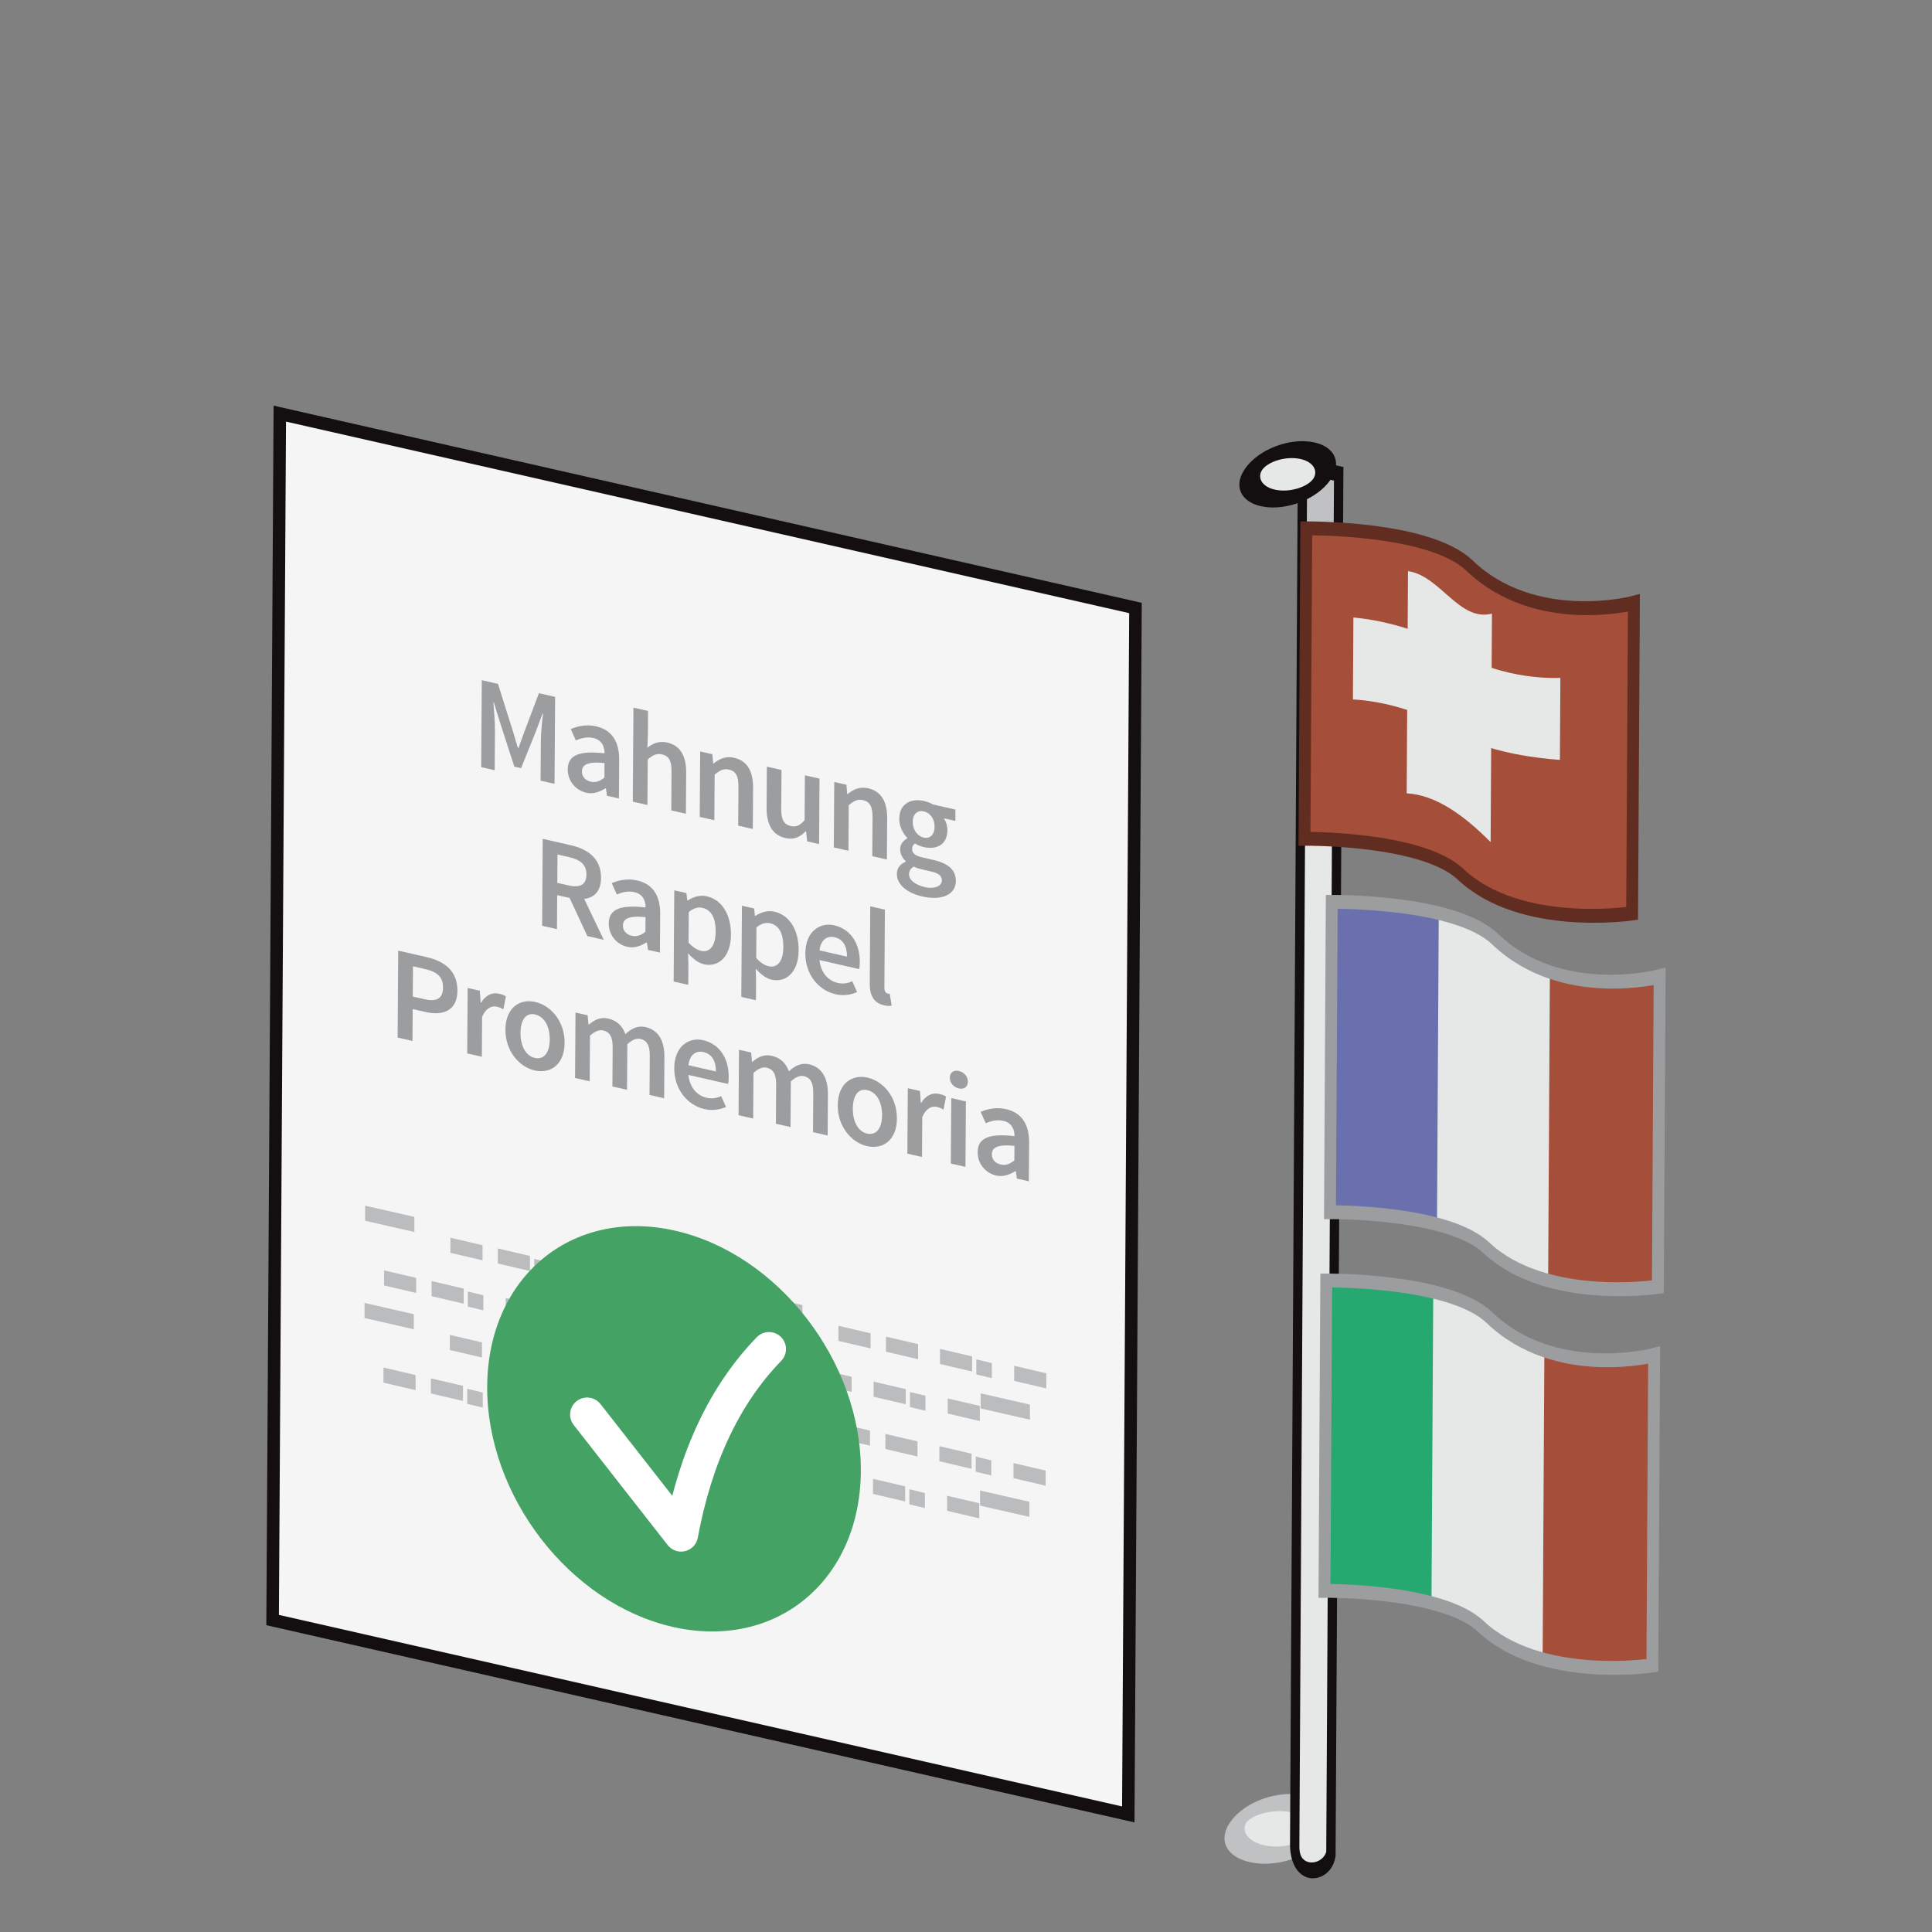 <?xml version="1.0" encoding="UTF-8" standalone="no"?>
<!DOCTYPE svg PUBLIC "-//W3C//DTD SVG 1.1//EN" "http://www.w3.org/Graphics/SVG/1.1/DTD/svg11.dtd">
<svg width="200px" height="200px" viewBox="0 0 200 200" version="1.1" xmlns="http://www.w3.org/2000/svg" xmlns:xlink="http://www.w3.org/1999/xlink" xml:space="preserve" xmlns:serif="http://www.serif.com/" style="fill-rule:evenodd;clip-rule:evenodd;stroke-miterlimit:3.864;">
    <rect x="0" y="0" width="200" height="200" fill="#808080" stroke="none"/>
    <g transform="matrix(1,0,0,1,-6759.15,-1272.7)">
        <g transform="matrix(1.598,0.363,-0.01,1.679,-842.704,-202.737)">
            <rect x="4774.43" y="-127.971" width="55.431" height="74.383" style="fill:rgb(245,245,245);stroke:rgb(19,15,17);stroke-width:0.81px;"/>
        </g>
        <g transform="matrix(1,0,0,1,1939.84,68.264)">
            <g transform="matrix(0.092,0.021,-0,0.021,4417.86,1231.67)">
                <rect x="4774.43" y="-127.971" width="55.431" height="74.383" style="fill:rgb(187,188,190);"/>
            </g>
            <g transform="matrix(0.092,0.021,-0,0.021,4417.8,1241.74)">
                <rect x="4774.43" y="-127.971" width="55.431" height="74.383" style="fill:rgb(187,188,190);"/>
            </g>
            <g transform="matrix(0.092,0.021,-0,0.021,4481.58,1251.1)">
                <rect x="4774.43" y="-127.971" width="55.431" height="74.383" style="fill:rgb(187,188,190);"/>
            </g>
            <g transform="matrix(0.092,0.021,-0,0.021,4481.52,1261.16)">
                <rect x="4774.43" y="-127.971" width="55.431" height="74.383" style="fill:rgb(187,188,190);"/>
            </g>
            <g transform="matrix(0.092,0.021,-0,0.021,4458.03,1240.8)">
                <rect x="4774.43" y="-127.971" width="55.431" height="74.383" style="fill:rgb(187,188,190);"/>
            </g>
            <g transform="matrix(0.092,0.021,-0,0.021,4457.97,1250.86)">
                <rect x="4774.43" y="-127.971" width="55.431" height="74.383" style="fill:rgb(187,188,190);"/>
            </g>
            <g transform="matrix(0.092,0.021,-0,0.021,4451.15,1244.18)">
                <rect x="4774.43" y="-127.971" width="55.431" height="74.383" style="fill:rgb(187,188,190);"/>
            </g>
            <g transform="matrix(0.092,0.021,-0,0.021,4451.09,1254.25)">
                <rect x="4774.43" y="-127.971" width="55.431" height="74.383" style="fill:rgb(187,188,190);"/>
            </g>
            <g transform="matrix(0.092,0.021,-0,0.021,4441.97,1237.15)">
                <rect x="4774.43" y="-127.971" width="55.431" height="74.383" style="fill:rgb(187,188,190);"/>
            </g>
            <g transform="matrix(0.092,0.021,-0,0.021,4441.91,1247.22)">
                <rect x="4774.43" y="-127.971" width="55.431" height="74.383" style="fill:rgb(187,188,190);"/>
            </g>
            <g transform="matrix(0.092,0.021,-0,0.021,4435.1,1240.53)">
                <rect x="4774.43" y="-127.971" width="55.431" height="74.383" style="fill:rgb(187,188,190);"/>
            </g>
            <g transform="matrix(0.092,0.021,-0,0.021,4435.04,1250.6)">
                <rect x="4774.43" y="-127.971" width="55.431" height="74.383" style="fill:rgb(187,188,190);"/>
            </g>
            <g transform="matrix(0.06,0.014,-0,0.021,4579.47,1268.41)">
                <rect x="4774.43" y="-127.971" width="55.431" height="74.383" style="fill:rgb(187,188,190);"/>
            </g>
            <g transform="matrix(0.06,0.014,-0,0.021,4579.41,1278.47)">
                <rect x="4774.43" y="-127.971" width="55.431" height="74.383" style="fill:rgb(187,188,190);"/>
            </g>
            <g transform="matrix(0.06,0.014,-0,0.021,4572.6,1271.79)">
                <rect x="4774.43" y="-127.971" width="55.431" height="74.383" style="fill:rgb(187,188,190);"/>
            </g>
            <g transform="matrix(0.06,0.014,-0,0.021,4572.54,1281.85)">
                <rect x="4774.43" y="-127.971" width="55.431" height="74.383" style="fill:rgb(187,188,190);"/>
            </g>
            <g transform="matrix(0.06,0.014,-0,0.021,4619.64,1277.53)">
                <rect x="4774.43" y="-127.971" width="55.431" height="74.383" style="fill:rgb(187,188,190);"/>
            </g>
            <g transform="matrix(0.06,0.014,-0,0.021,4619.58,1287.6)">
                <rect x="4774.43" y="-127.971" width="55.431" height="74.383" style="fill:rgb(187,188,190);"/>
            </g>
            <g transform="matrix(0.06,0.014,-0,0.021,4612.77,1280.92)">
                <rect x="4774.43" y="-127.971" width="55.431" height="74.383" style="fill:rgb(187,188,190);"/>
            </g>
            <g transform="matrix(0.06,0.014,-0,0.021,4612.71,1290.98)">
                <rect x="4774.43" y="-127.971" width="55.431" height="74.383" style="fill:rgb(187,188,190);"/>
            </g>
            <g transform="matrix(0.06,0.014,-0,0.021,4592.06,1271.27)">
                <rect x="4774.43" y="-127.971" width="55.431" height="74.383" style="fill:rgb(187,188,190);"/>
            </g>
            <g transform="matrix(0.06,0.014,-0,0.021,4592,1281.33)">
                <rect x="4774.43" y="-127.971" width="55.431" height="74.383" style="fill:rgb(187,188,190);"/>
            </g>
            <g transform="matrix(0.06,0.014,-0,0.021,4585.19,1274.65)">
                <rect x="4774.43" y="-127.971" width="55.431" height="74.383" style="fill:rgb(187,188,190);"/>
            </g>
            <g transform="matrix(0.06,0.014,-0,0.021,4585.13,1284.72)">
                <rect x="4774.43" y="-127.971" width="55.431" height="74.383" style="fill:rgb(187,188,190);"/>
            </g>
            <g transform="matrix(0.06,0.014,-0,0.021,4637.83,1281.67)">
                <rect x="4774.43" y="-127.971" width="55.431" height="74.383" style="fill:rgb(187,188,190);"/>
            </g>
            <g transform="matrix(0.06,0.014,-0,0.021,4637.76,1291.74)">
                <rect x="4774.43" y="-127.971" width="55.431" height="74.383" style="fill:rgb(187,188,190);"/>
            </g>
            <g transform="matrix(0.06,0.014,-0,0.021,4630.95,1285.05)">
                <rect x="4774.43" y="-127.971" width="55.431" height="74.383" style="fill:rgb(187,188,190);"/>
            </g>
            <g transform="matrix(0.06,0.014,-0,0.021,4630.89,1295.12)">
                <rect x="4774.43" y="-127.971" width="55.431" height="74.383" style="fill:rgb(187,188,190);"/>
            </g>
            <g transform="matrix(0.06,0.014,-0,0.021,4584.38,1269.52)">
                <rect x="4774.43" y="-127.971" width="55.431" height="74.383" style="fill:rgb(187,188,190);"/>
            </g>
            <g transform="matrix(0.06,0.014,-0,0.021,4584.33,1279.59)">
                <rect x="4774.43" y="-127.971" width="55.431" height="74.383" style="fill:rgb(187,188,190);"/>
            </g>
            <g transform="matrix(0.06,0.014,-0,0.021,4577.52,1272.9)">
                <rect x="4774.43" y="-127.971" width="55.431" height="74.383" style="fill:rgb(187,188,190);"/>
            </g>
            <g transform="matrix(0.06,0.014,-0,0.021,4577.45,1282.97)">
                <rect x="4774.43" y="-127.971" width="55.431" height="74.383" style="fill:rgb(187,188,190);"/>
            </g>
            <g transform="matrix(0.06,0.014,-0,0.021,4630.15,1279.92)">
                <rect x="4774.43" y="-127.971" width="55.431" height="74.383" style="fill:rgb(187,188,190);"/>
            </g>
            <g transform="matrix(0.06,0.014,-0,0.021,4630.09,1289.99)">
                <rect x="4774.43" y="-127.971" width="55.431" height="74.383" style="fill:rgb(187,188,190);"/>
            </g>
            <g transform="matrix(0.06,0.014,-0,0.021,4623.28,1283.31)">
                <rect x="4774.43" y="-127.971" width="55.431" height="74.383" style="fill:rgb(187,188,190);"/>
            </g>
            <g transform="matrix(0.06,0.014,-0,0.021,4623.22,1293.37)">
                <rect x="4774.43" y="-127.971" width="55.431" height="74.383" style="fill:rgb(187,188,190);"/>
            </g>
            <g transform="matrix(0.06,0.014,-0,0.021,4624.56,1278.65)">
                <rect x="4774.43" y="-127.971" width="55.431" height="74.383" style="fill:rgb(187,188,190);"/>
            </g>
            <g transform="matrix(0.06,0.014,-0,0.021,4624.5,1288.72)">
                <rect x="4774.43" y="-127.971" width="55.431" height="74.383" style="fill:rgb(187,188,190);"/>
            </g>
            <g transform="matrix(0.06,0.014,-0,0.021,4617.68,1282.03)">
                <rect x="4774.43" y="-127.971" width="55.431" height="74.383" style="fill:rgb(187,188,190);"/>
            </g>
            <g transform="matrix(0.06,0.014,-0,0.021,4617.62,1292.1)">
                <rect x="4774.43" y="-127.971" width="55.431" height="74.383" style="fill:rgb(187,188,190);"/>
            </g>
            <g transform="matrix(0.06,0.014,-0,0.021,4603.44,1273.85)">
                <rect x="4774.43" y="-127.971" width="55.431" height="74.383" style="fill:rgb(187,188,190);"/>
            </g>
            <g transform="matrix(0.06,0.014,-0,0.021,4603.37,1283.92)">
                <rect x="4774.43" y="-127.971" width="55.431" height="74.383" style="fill:rgb(187,188,190);"/>
            </g>
            <g transform="matrix(0.06,0.014,-0,0.021,4596.56,1277.23)">
                <rect x="4774.43" y="-127.971" width="55.431" height="74.383" style="fill:rgb(187,188,190);"/>
            </g>
            <g transform="matrix(0.06,0.014,-0,0.021,4596.5,1287.3)">
                <rect x="4774.43" y="-127.971" width="55.431" height="74.383" style="fill:rgb(187,188,190);"/>
            </g>
            <g transform="matrix(0.029,0.007,-0,0.021,4736.16,1304.02)">
                <rect x="4774.43" y="-127.971" width="55.431" height="74.383" style="fill:rgb(187,188,190);"/>
            </g>
            <g transform="matrix(0.029,0.007,-0,0.021,4736.1,1314.08)">
                <rect x="4774.43" y="-127.971" width="55.431" height="74.383" style="fill:rgb(187,188,190);"/>
            </g>
            <g transform="matrix(0.029,0.007,-0,0.021,4729.28,1307.4)">
                <rect x="4774.43" y="-127.971" width="55.431" height="74.383" style="fill:rgb(187,188,190);"/>
            </g>
            <g transform="matrix(0.029,0.007,-0,0.021,4729.22,1317.47)">
                <rect x="4774.43" y="-127.971" width="55.431" height="74.383" style="fill:rgb(187,188,190);"/>
            </g>
            <g transform="matrix(0.029,0.007,-0,0.021,4781.92,1314.42)">
                <rect x="4774.43" y="-127.971" width="55.431" height="74.383" style="fill:rgb(187,188,190);"/>
            </g>
            <g transform="matrix(0.029,0.007,-0,0.021,4781.86,1324.49)">
                <rect x="4774.43" y="-127.971" width="55.431" height="74.383" style="fill:rgb(187,188,190);"/>
            </g>
            <g transform="matrix(0.029,0.007,-0,0.021,4775.05,1317.8)">
                <rect x="4774.43" y="-127.971" width="55.431" height="74.383" style="fill:rgb(187,188,190);"/>
            </g>
            <g transform="matrix(0.029,0.007,-0,0.021,4774.99,1327.87)">
                <rect x="4774.43" y="-127.971" width="55.431" height="74.383" style="fill:rgb(187,188,190);"/>
            </g>
            <g transform="matrix(0.029,0.007,-0,0.021,4755.21,1308.35)">
                <rect x="4774.43" y="-127.971" width="55.431" height="74.383" style="fill:rgb(187,188,190);"/>
            </g>
            <g transform="matrix(0.029,0.007,-0,0.021,4755.15,1318.42)">
                <rect x="4774.43" y="-127.971" width="55.431" height="74.383" style="fill:rgb(187,188,190);"/>
            </g>
            <g transform="matrix(0.029,0.007,-0,0.021,4748.34,1311.74)">
                <rect x="4774.43" y="-127.971" width="55.431" height="74.383" style="fill:rgb(187,188,190);"/>
            </g>
            <g transform="matrix(0.029,0.007,-0,0.021,4748.28,1321.8)">
                <rect x="4774.43" y="-127.971" width="55.431" height="74.383" style="fill:rgb(187,188,190);"/>
            </g>
        </g>
        <g transform="matrix(0.628,0.143,-0.004,0.587,6350.7,214.411)">
            <g transform="matrix(0.89,0,0,1,81.215,0)">
                <g transform="matrix(41.667,0,0,41.667,739.318,1757.67)">
                    <path d="M0.046,0L0.106,0L0.106,-0.168C0.106,-0.203 0.101,-0.252 0.098,-0.286L0.1,-0.286L0.13,-0.202L0.193,-0.034L0.223,-0.034L0.287,-0.202L0.317,-0.286L0.319,-0.286C0.315,-0.252 0.31,-0.203 0.31,-0.168L0.31,0L0.372,0L0.372,-0.368L0.3,-0.368L0.235,-0.187L0.211,-0.117L0.208,-0.117L0.184,-0.187L0.118,-0.368L0.046,-0.368L0.046,0Z" style="fill:rgb(156,157,159);fill-rule:nonzero;"/>
                </g>
                <g transform="matrix(41.667,0,0,41.667,756.034,1757.67)">
                    <path d="M0.029,-0.074C0.029,-0.026 0.063,0.007 0.112,0.007C0.144,0.007 0.172,-0.01 0.197,-0.03L0.199,-0.03L0.204,0L0.257,0L0.257,-0.164C0.257,-0.241 0.223,-0.283 0.154,-0.283C0.11,-0.283 0.071,-0.266 0.041,-0.247L0.064,-0.204C0.088,-0.219 0.114,-0.231 0.142,-0.231C0.179,-0.231 0.192,-0.206 0.192,-0.177C0.079,-0.165 0.029,-0.134 0.029,-0.074ZM0.092,-0.079C0.092,-0.107 0.117,-0.127 0.192,-0.136L0.192,-0.074C0.172,-0.055 0.154,-0.044 0.132,-0.044C0.109,-0.044 0.092,-0.055 0.092,-0.079Z" style="fill:rgb(156,157,159);fill-rule:nonzero;"/>
                </g>
                <g transform="matrix(41.667,0,0,41.667,767.606,1757.67)">
                    <path d="M0.041,0L0.106,0L0.106,-0.193C0.129,-0.216 0.145,-0.228 0.169,-0.228C0.199,-0.228 0.212,-0.211 0.212,-0.165L0.212,0L0.277,0L0.277,-0.174C0.277,-0.243 0.251,-0.283 0.192,-0.283C0.154,-0.283 0.127,-0.264 0.104,-0.242L0.106,-0.295L0.106,-0.398L0.041,-0.398L0.041,0Z" style="fill:rgb(156,157,159);fill-rule:nonzero;"/>
                </g>
                <g transform="matrix(41.667,0,0,41.667,780,1757.67)">
                    <path d="M0.041,0L0.106,0L0.106,-0.193C0.129,-0.216 0.145,-0.228 0.169,-0.228C0.199,-0.228 0.212,-0.211 0.212,-0.165L0.212,0L0.277,0L0.277,-0.174C0.277,-0.243 0.251,-0.283 0.192,-0.283C0.154,-0.283 0.126,-0.264 0.101,-0.239L0.099,-0.239L0.095,-0.277L0.041,-0.277L0.041,0Z" style="fill:rgb(156,157,159);fill-rule:nonzero;"/>
                </g>
                <g transform="matrix(41.667,0,0,41.667,792.439,1757.67)">
                    <path d="M0.039,-0.103C0.039,-0.033 0.065,0.007 0.124,0.007C0.162,0.007 0.189,-0.012 0.213,-0.041L0.215,-0.041L0.22,0L0.273,0L0.273,-0.277L0.208,-0.277L0.208,-0.087C0.187,-0.06 0.171,-0.049 0.147,-0.049C0.117,-0.049 0.104,-0.066 0.104,-0.112L0.104,-0.277L0.039,-0.277L0.039,-0.103Z" style="fill:rgb(156,157,159);fill-rule:nonzero;"/>
                </g>
                <g transform="matrix(41.667,0,0,41.667,804.834,1757.67)">
                    <path d="M0.041,0L0.106,0L0.106,-0.193C0.129,-0.216 0.145,-0.228 0.169,-0.228C0.199,-0.228 0.212,-0.211 0.212,-0.165L0.212,0L0.277,0L0.277,-0.174C0.277,-0.243 0.251,-0.283 0.192,-0.283C0.154,-0.283 0.126,-0.264 0.101,-0.239L0.099,-0.239L0.095,-0.277L0.041,-0.277L0.041,0Z" style="fill:rgb(156,157,159);fill-rule:nonzero;"/>
                </g>
                <g transform="matrix(41.667,0,0,41.667,817.279,1757.67)">
                    <path d="M0.077,0.041C0.077,0.028 0.083,0.015 0.098,0.004C0.109,0.007 0.121,0.008 0.136,0.008L0.174,0.008C0.205,0.008 0.223,0.014 0.223,0.035C0.223,0.059 0.192,0.08 0.148,0.08C0.104,0.08 0.077,0.065 0.077,0.041ZM0.023,0.05C0.023,0.099 0.072,0.122 0.137,0.122C0.228,0.122 0.285,0.079 0.285,0.025C0.285,-0.023 0.25,-0.043 0.184,-0.043L0.135,-0.043C0.101,-0.043 0.09,-0.053 0.09,-0.069C0.09,-0.081 0.095,-0.088 0.103,-0.095C0.115,-0.09 0.129,-0.088 0.141,-0.088C0.199,-0.088 0.246,-0.121 0.246,-0.182C0.246,-0.201 0.239,-0.218 0.23,-0.229L0.281,-0.229L0.281,-0.277L0.181,-0.277C0.17,-0.281 0.156,-0.283 0.141,-0.283C0.083,-0.283 0.032,-0.248 0.032,-0.184C0.032,-0.152 0.049,-0.125 0.068,-0.111L0.068,-0.109C0.052,-0.097 0.037,-0.079 0.037,-0.057C0.037,-0.035 0.048,-0.02 0.062,-0.011L0.062,-0.009C0.037,0.007 0.023,0.027 0.023,0.05ZM0.141,-0.128C0.114,-0.128 0.092,-0.149 0.092,-0.184C0.092,-0.219 0.114,-0.239 0.141,-0.239C0.168,-0.239 0.189,-0.219 0.189,-0.184C0.189,-0.149 0.167,-0.128 0.141,-0.128Z" style="fill:rgb(156,157,159);fill-rule:nonzero;"/>
                </g>
            </g>
            <g transform="matrix(0.89,0,0,1,82.336,0)">
                <g transform="matrix(41.667,0,0,41.667,749.527,1783.16)">
                    <path d="M0.112,-0.316L0.163,-0.316C0.214,-0.316 0.241,-0.301 0.241,-0.259C0.241,-0.217 0.214,-0.196 0.163,-0.196L0.112,-0.196L0.112,-0.316ZM0.32,0L0.232,-0.154C0.277,-0.169 0.306,-0.203 0.306,-0.259C0.306,-0.341 0.247,-0.368 0.17,-0.368L0.046,-0.368L0.046,0L0.112,0L0.112,-0.144L0.167,-0.144L0.247,0L0.32,0Z" style="fill:rgb(156,157,159);fill-rule:nonzero;"/>
                </g>
                <g transform="matrix(41.667,0,0,41.667,762.552,1783.16)">
                    <path d="M0.029,-0.074C0.029,-0.026 0.063,0.007 0.112,0.007C0.144,0.007 0.172,-0.01 0.197,-0.03L0.199,-0.03L0.204,0L0.257,0L0.257,-0.164C0.257,-0.241 0.223,-0.283 0.154,-0.283C0.11,-0.283 0.071,-0.266 0.041,-0.247L0.064,-0.204C0.088,-0.219 0.114,-0.231 0.142,-0.231C0.179,-0.231 0.192,-0.206 0.192,-0.177C0.079,-0.165 0.029,-0.134 0.029,-0.074ZM0.092,-0.079C0.092,-0.107 0.117,-0.127 0.192,-0.136L0.192,-0.074C0.172,-0.055 0.154,-0.044 0.132,-0.044C0.109,-0.044 0.092,-0.055 0.092,-0.079Z" style="fill:rgb(156,157,159);fill-rule:nonzero;"/>
                </g>
                <g transform="matrix(41.667,0,0,41.667,774.124,1783.16)">
                    <path d="M0.104,-0.024C0.127,-0.005 0.151,0.007 0.175,0.007C0.237,0.007 0.294,-0.048 0.294,-0.143C0.294,-0.228 0.254,-0.283 0.185,-0.283C0.154,-0.283 0.125,-0.267 0.101,-0.247L0.099,-0.247L0.095,-0.277L0.041,-0.277L0.041,0.109L0.106,0.109L0.106,0.023L0.104,-0.024ZM0.106,-0.07L0.106,-0.199C0.127,-0.22 0.146,-0.23 0.167,-0.23C0.208,-0.23 0.226,-0.197 0.226,-0.142C0.226,-0.079 0.198,-0.047 0.162,-0.047C0.145,-0.047 0.126,-0.053 0.106,-0.07Z" style="fill:rgb(156,157,159);fill-rule:nonzero;"/>
                </g>
                <g transform="matrix(41.667,0,0,41.667,786.659,1783.16)">
                    <path d="M0.104,-0.024C0.127,-0.005 0.151,0.007 0.175,0.007C0.237,0.007 0.294,-0.048 0.294,-0.143C0.294,-0.228 0.254,-0.283 0.185,-0.283C0.154,-0.283 0.125,-0.267 0.101,-0.247L0.099,-0.247L0.095,-0.277L0.041,-0.277L0.041,0.109L0.106,0.109L0.106,0.023L0.104,-0.024ZM0.106,-0.07L0.106,-0.199C0.127,-0.22 0.146,-0.23 0.167,-0.23C0.208,-0.23 0.226,-0.197 0.226,-0.142C0.226,-0.079 0.198,-0.047 0.162,-0.047C0.145,-0.047 0.126,-0.053 0.106,-0.07Z" style="fill:rgb(156,157,159);fill-rule:nonzero;"/>
                </g>
                <g transform="matrix(41.667,0,0,41.667,799.194,1783.16)">
                    <path d="M0.023,-0.138C0.023,-0.047 0.083,0.007 0.159,0.007C0.194,0.007 0.228,-0.006 0.254,-0.023L0.232,-0.064C0.212,-0.051 0.192,-0.043 0.168,-0.043C0.123,-0.043 0.092,-0.072 0.086,-0.122L0.262,-0.122C0.264,-0.128 0.265,-0.14 0.265,-0.152C0.265,-0.229 0.225,-0.283 0.15,-0.283C0.086,-0.283 0.023,-0.228 0.023,-0.138ZM0.086,-0.163C0.091,-0.209 0.119,-0.233 0.152,-0.233C0.19,-0.233 0.208,-0.207 0.208,-0.163L0.086,-0.163Z" style="fill:rgb(156,157,159);fill-rule:nonzero;"/>
                </g>
                <g transform="matrix(41.667,0,0,41.667,810.394,1783.16)">
                    <path d="M0.041,-0.071C0.041,-0.023 0.058,0.007 0.104,0.007C0.119,0.007 0.131,0.005 0.139,0.001L0.13,-0.047C0.125,-0.046 0.123,-0.046 0.12,-0.046C0.113,-0.046 0.106,-0.052 0.106,-0.068L0.106,-0.398L0.041,-0.398L0.041,-0.071Z" style="fill:rgb(156,157,159);fill-rule:nonzero;"/>
                </g>
            </g>
            <g transform="matrix(0.89,0,0,1,79.737,0)">
                <g transform="matrix(41.667,0,0,41.667,725.865,1808.64)">
                    <path d="M0.046,0L0.112,0L0.112,-0.135L0.17,-0.135C0.249,-0.135 0.31,-0.173 0.31,-0.255C0.31,-0.34 0.251,-0.368 0.17,-0.368L0.046,-0.368L0.046,0ZM0.112,-0.188L0.112,-0.316L0.165,-0.316C0.218,-0.316 0.246,-0.301 0.246,-0.255C0.246,-0.21 0.22,-0.188 0.165,-0.188L0.112,-0.188Z" style="fill:rgb(156,157,159);fill-rule:nonzero;"/>
                </g>
                <g transform="matrix(41.667,0,0,41.667,738.963,1808.64)">
                    <path d="M0.041,0L0.106,0L0.106,-0.169C0.123,-0.211 0.149,-0.226 0.171,-0.226C0.183,-0.226 0.19,-0.224 0.2,-0.221L0.211,-0.278C0.203,-0.282 0.194,-0.283 0.18,-0.283C0.15,-0.283 0.121,-0.264 0.101,-0.228L0.099,-0.228L0.095,-0.277L0.041,-0.277L0.041,0Z" style="fill:rgb(156,157,159);fill-rule:nonzero;"/>
                </g>
                <g transform="matrix(41.667,0,0,41.667,746.749,1808.64)">
                    <path d="M0.023,-0.138C0.023,-0.046 0.086,0.007 0.154,0.007C0.224,0.007 0.286,-0.046 0.286,-0.138C0.286,-0.23 0.224,-0.283 0.154,-0.283C0.086,-0.283 0.023,-0.23 0.023,-0.138ZM0.09,-0.138C0.09,-0.194 0.114,-0.23 0.154,-0.23C0.195,-0.23 0.22,-0.194 0.22,-0.138C0.22,-0.083 0.195,-0.046 0.154,-0.046C0.114,-0.046 0.09,-0.083 0.09,-0.138Z" style="fill:rgb(156,157,159);fill-rule:nonzero;"/>
                </g>
                <g transform="matrix(41.667,0,0,41.667,758.935,1808.64)">
                    <path d="M0.041,0L0.106,0L0.106,-0.193C0.127,-0.216 0.147,-0.228 0.164,-0.228C0.193,-0.228 0.207,-0.211 0.207,-0.165L0.207,0L0.272,0L0.272,-0.193C0.293,-0.216 0.312,-0.228 0.33,-0.228C0.358,-0.228 0.372,-0.211 0.372,-0.165L0.372,0L0.437,0L0.437,-0.174C0.437,-0.243 0.41,-0.283 0.352,-0.283C0.317,-0.283 0.289,-0.262 0.263,-0.234C0.25,-0.265 0.226,-0.283 0.186,-0.283C0.152,-0.283 0.125,-0.264 0.101,-0.239L0.099,-0.239L0.095,-0.277L0.041,-0.277L0.041,0Z" style="fill:rgb(156,157,159);fill-rule:nonzero;"/>
                </g>
                <g transform="matrix(41.667,0,0,41.667,778.017,1808.64)">
                    <path d="M0.023,-0.138C0.023,-0.047 0.083,0.007 0.159,0.007C0.194,0.007 0.228,-0.006 0.254,-0.023L0.232,-0.064C0.212,-0.051 0.192,-0.043 0.168,-0.043C0.123,-0.043 0.092,-0.072 0.086,-0.122L0.262,-0.122C0.264,-0.128 0.265,-0.14 0.265,-0.152C0.265,-0.229 0.225,-0.283 0.15,-0.283C0.086,-0.283 0.023,-0.228 0.023,-0.138ZM0.086,-0.163C0.091,-0.209 0.119,-0.233 0.152,-0.233C0.19,-0.233 0.208,-0.207 0.208,-0.163L0.086,-0.163Z" style="fill:rgb(156,157,159);fill-rule:nonzero;"/>
                </g>
                <g transform="matrix(41.667,0,0,41.667,789.217,1808.64)">
                    <path d="M0.041,0L0.106,0L0.106,-0.193C0.127,-0.216 0.147,-0.228 0.164,-0.228C0.193,-0.228 0.207,-0.211 0.207,-0.165L0.207,0L0.272,0L0.272,-0.193C0.293,-0.216 0.312,-0.228 0.33,-0.228C0.358,-0.228 0.372,-0.211 0.372,-0.165L0.372,0L0.437,0L0.437,-0.174C0.437,-0.243 0.41,-0.283 0.352,-0.283C0.317,-0.283 0.289,-0.262 0.263,-0.234C0.25,-0.265 0.226,-0.283 0.186,-0.283C0.152,-0.283 0.125,-0.264 0.101,-0.239L0.099,-0.239L0.095,-0.277L0.041,-0.277L0.041,0Z" style="fill:rgb(156,157,159);fill-rule:nonzero;"/>
                </g>
                <g transform="matrix(41.667,0,0,41.667,808.299,1808.64)">
                    <path d="M0.023,-0.138C0.023,-0.046 0.086,0.007 0.154,0.007C0.224,0.007 0.286,-0.046 0.286,-0.138C0.286,-0.23 0.224,-0.283 0.154,-0.283C0.086,-0.283 0.023,-0.23 0.023,-0.138ZM0.09,-0.138C0.09,-0.194 0.114,-0.23 0.154,-0.23C0.195,-0.23 0.22,-0.194 0.22,-0.138C0.22,-0.083 0.195,-0.046 0.154,-0.046C0.114,-0.046 0.09,-0.083 0.09,-0.138Z" style="fill:rgb(156,157,159);fill-rule:nonzero;"/>
                </g>
                <g transform="matrix(41.667,0,0,41.667,820.485,1808.64)">
                    <path d="M0.041,0L0.106,0L0.106,-0.169C0.123,-0.211 0.149,-0.226 0.171,-0.226C0.183,-0.226 0.19,-0.224 0.2,-0.221L0.211,-0.278C0.203,-0.282 0.194,-0.283 0.18,-0.283C0.15,-0.283 0.121,-0.264 0.101,-0.228L0.099,-0.228L0.095,-0.277L0.041,-0.277L0.041,0Z" style="fill:rgb(156,157,159);fill-rule:nonzero;"/>
                </g>
                <g transform="matrix(41.667,0,0,41.667,828.535,1808.64)">
                    <path d="M0.074,-0.325C0.097,-0.325 0.114,-0.34 0.114,-0.362C0.114,-0.384 0.097,-0.399 0.074,-0.399C0.051,-0.399 0.034,-0.384 0.034,-0.362C0.034,-0.34 0.051,-0.325 0.074,-0.325ZM0.041,0L0.106,0L0.106,-0.277L0.041,-0.277L0.041,0Z" style="fill:rgb(156,157,159);fill-rule:nonzero;"/>
                </g>
                <g transform="matrix(41.667,0,0,41.667,833.983,1808.64)">
                    <path d="M0.029,-0.074C0.029,-0.026 0.063,0.007 0.112,0.007C0.144,0.007 0.172,-0.01 0.197,-0.03L0.199,-0.03L0.204,0L0.257,0L0.257,-0.164C0.257,-0.241 0.223,-0.283 0.154,-0.283C0.11,-0.283 0.071,-0.266 0.041,-0.247L0.064,-0.204C0.088,-0.219 0.114,-0.231 0.142,-0.231C0.179,-0.231 0.192,-0.206 0.192,-0.177C0.079,-0.165 0.029,-0.134 0.029,-0.074ZM0.092,-0.079C0.092,-0.107 0.117,-0.127 0.192,-0.136L0.192,-0.074C0.172,-0.055 0.154,-0.044 0.132,-0.044C0.109,-0.044 0.092,-0.055 0.092,-0.079Z" style="fill:rgb(156,157,159);fill-rule:nonzero;"/>
                </g>
            </g>
        </g>
        <g transform="matrix(1,0,0,1,1937.38,35.163)">
            <g transform="matrix(0.792,0.18,-0.005,0.836,911.189,268.86)">
                <ellipse cx="5027.3" cy="253.197" rx="24.419" ry="24.532" style="fill:rgb(67,162,100);"/>
            </g>
            <g transform="matrix(1,0,0,1,-0.724,0.249)">
                <path d="M4883.27,1383.72L4893,1396.15C4894.5,1388.05 4897.54,1381.64 4902.1,1376.94" style="fill:none;stroke:white;stroke-width:3.52px;stroke-linecap:round;stroke-linejoin:round;"/>
            </g>
        </g>
        <g transform="matrix(0.477,0.108,-0.484,0.572,4115.52,690.794)">
            <ellipse cx="6032" cy="209.388" rx="8.246" ry="4.497" style="fill:rgb(230,231,231);stroke:rgb(192,193,194);stroke-width:3.06px;"/>
        </g>
        <g transform="matrix(0.738,0.168,-0.007,1.241,2557.03,165.768)">
            <path d="M5882.99,135.082L5877.91,135.082L5877.91,250.214C5877.97,253.059 5882.53,251.983 5882.99,250.214L5882.99,135.082Z" style="fill:rgb(230,231,231);"/>
            <g>
                <clipPath id="_clip1">
                    <path d="M5882.99,135.082L5877.91,135.082L5877.91,250.214C5877.97,253.059 5882.53,251.983 5882.99,250.214L5882.99,135.082Z"/>
                </clipPath>
                <g clip-path="url(#_clip1)">
                    <g transform="matrix(1,0,0,1,-0.06,-66.496)">
                        <path d="M5882.99,198.677L5877.91,198.677L5877.91,206.335C5877.86,208.679 5882.53,208.105 5882.99,206.335L5882.99,198.677Z" style="fill:rgb(192,193,194);"/>
                    </g>
                </g>
            </g>
            <path d="M5882.99,135.082L5877.91,135.082L5877.91,250.214C5877.97,253.059 5882.53,251.983 5882.99,250.214L5882.99,135.082Z" style="fill:none;stroke:rgb(19,15,17);stroke-width:1.31px;"/>
        </g>
        <g transform="matrix(0.579,0.132,-0.527,0.623,3093.04,386.799)">
            <ellipse cx="6646.31" cy="92.601" rx="5.777" ry="3.916" style="fill:rgb(230,231,231);stroke:rgb(19,15,17);stroke-width:2.75px;"/>
        </g>
        <g transform="matrix(0.611,0.139,-0.004,0.703,2873.62,423.301)">
            <path d="M6640.17,94.874C6640.17,94.874 6623.49,101.971 6612.28,94.874C6605.41,90.545 6584.62,94.874 6584.62,94.874L6584.62,140.566C6584.62,140.566 6604.51,136.474 6611.1,140.566C6621.24,146.832 6640.17,140.566 6640.17,140.566L6640.17,94.874Z" style="fill:rgb(230,231,231);"/>
            <g>
                <clipPath id="_clip2">
                    <path d="M6640.17,94.874C6640.17,94.874 6623.49,101.971 6612.28,94.874C6605.41,90.545 6584.62,94.874 6584.62,94.874L6584.62,140.566C6584.62,140.566 6604.51,136.474 6611.1,140.566C6621.24,146.832 6640.17,140.566 6640.17,140.566L6640.17,94.874Z"/>
                </clipPath>
                <g clip-path="url(#_clip2)">
                    <g transform="matrix(0.982,0,-8.67362e-19,0.896,91.393,39.245)">
                        <rect x="6612.45" y="52.618" width="18.245" height="68.65" style="fill:rgb(37,169,112);"/>
                    </g>
                    <g transform="matrix(0.982,0,-8.67362e-19,0.896,128.172,40.449)">
                        <rect x="6612.45" y="52.618" width="18.245" height="68.65" style="fill:rgb(165,78,57);"/>
                    </g>
                </g>
            </g>
            <path d="M6640.17,94.874C6640.17,94.874 6623.49,101.971 6612.28,94.874C6605.41,90.545 6584.62,94.874 6584.62,94.874L6584.62,140.566C6584.62,140.566 6604.51,136.474 6611.1,140.566C6621.24,146.832 6640.17,140.566 6640.17,140.566L6640.17,94.874Z" style="fill:none;stroke:rgb(156,157,159);stroke-width:2.01px;"/>
        </g>
        <g transform="matrix(0.611,0.139,-0.004,0.703,2874.19,384.104)">
            <path d="M6640.17,94.874C6640.17,94.874 6623.49,101.971 6612.28,94.874C6605.41,90.545 6584.62,94.874 6584.62,94.874L6584.62,140.566C6584.62,140.566 6604.51,136.474 6611.1,140.566C6621.24,146.832 6640.17,140.566 6640.17,140.566L6640.17,94.874Z" style="fill:rgb(230,231,231);"/>
            <g>
                <clipPath id="_clip3">
                    <path d="M6640.17,94.874C6640.17,94.874 6623.49,101.971 6612.28,94.874C6605.41,90.545 6584.62,94.874 6584.62,94.874L6584.62,140.566C6584.62,140.566 6604.51,136.474 6611.1,140.566C6621.24,146.832 6640.17,140.566 6640.17,140.566L6640.17,94.874Z"/>
                </clipPath>
                <g clip-path="url(#_clip3)">
                    <g transform="matrix(0.982,0,-8.67362e-19,0.896,91.393,39.245)">
                        <rect x="6612.45" y="52.618" width="18.245" height="68.65" style="fill:rgb(106,112,174);"/>
                    </g>
                    <g transform="matrix(0.982,0,-8.67362e-19,0.896,128.172,40.449)">
                        <rect x="6612.45" y="52.618" width="18.245" height="68.65" style="fill:rgb(165,78,57);"/>
                    </g>
                </g>
            </g>
            <path d="M6640.17,94.874C6640.17,94.874 6623.49,101.971 6612.28,94.874C6605.41,90.545 6584.62,94.874 6584.62,94.874L6584.62,140.566C6584.62,140.566 6604.51,136.474 6611.1,140.566C6621.24,146.832 6640.17,140.566 6640.17,140.566L6640.17,94.874Z" style="fill:none;stroke:rgb(156,157,159);stroke-width:2.01px;"/>
        </g>
        <g transform="matrix(0.813,0,0,0.813,1205.29,307.861)">
            <g transform="matrix(0.751,0.171,-0.005,0.865,2053.07,46.005)">
                <path d="M6640.17,94.874C6640.17,94.874 6623.49,101.971 6612.28,94.874C6605.41,90.545 6584.62,94.874 6584.62,94.874L6584.62,140.566C6584.62,140.566 6604.51,136.474 6611.1,140.566C6621.24,146.832 6640.17,140.566 6640.17,140.566L6640.17,94.874Z" style="fill:rgb(165,78,57);stroke:rgb(97,45,33);stroke-width:2.01px;"/>
            </g>
            <g transform="matrix(0.651,0.148,-0.004,0.684,2661.11,213.708)">
                <path d="M6698.2,87.512C6691.78,90.457 6688.11,82.651 6681.75,83.157L6681.75,124.524C6687.21,123.615 6692.68,125.958 6698.2,130.045L6698.2,87.512Z" style="fill:rgb(230,231,231);"/>
            </g>
            <g transform="matrix(0.635,0.144,-0.004,0.684,2769.22,237.298)">
                <path d="M6710.53,101.548C6710.53,101.548 6699.15,104.641 6689.41,100.926C6680.23,97.399 6669.01,99.06 6669.01,99.06L6669.01,114.323C6669.01,114.323 6679.49,112.271 6689.69,116.19C6697.07,119.015 6710.53,116.812 6710.53,116.812L6710.53,101.548Z" style="fill:rgb(230,231,231);"/>
            </g>
        </g>
    </g>
</svg>
